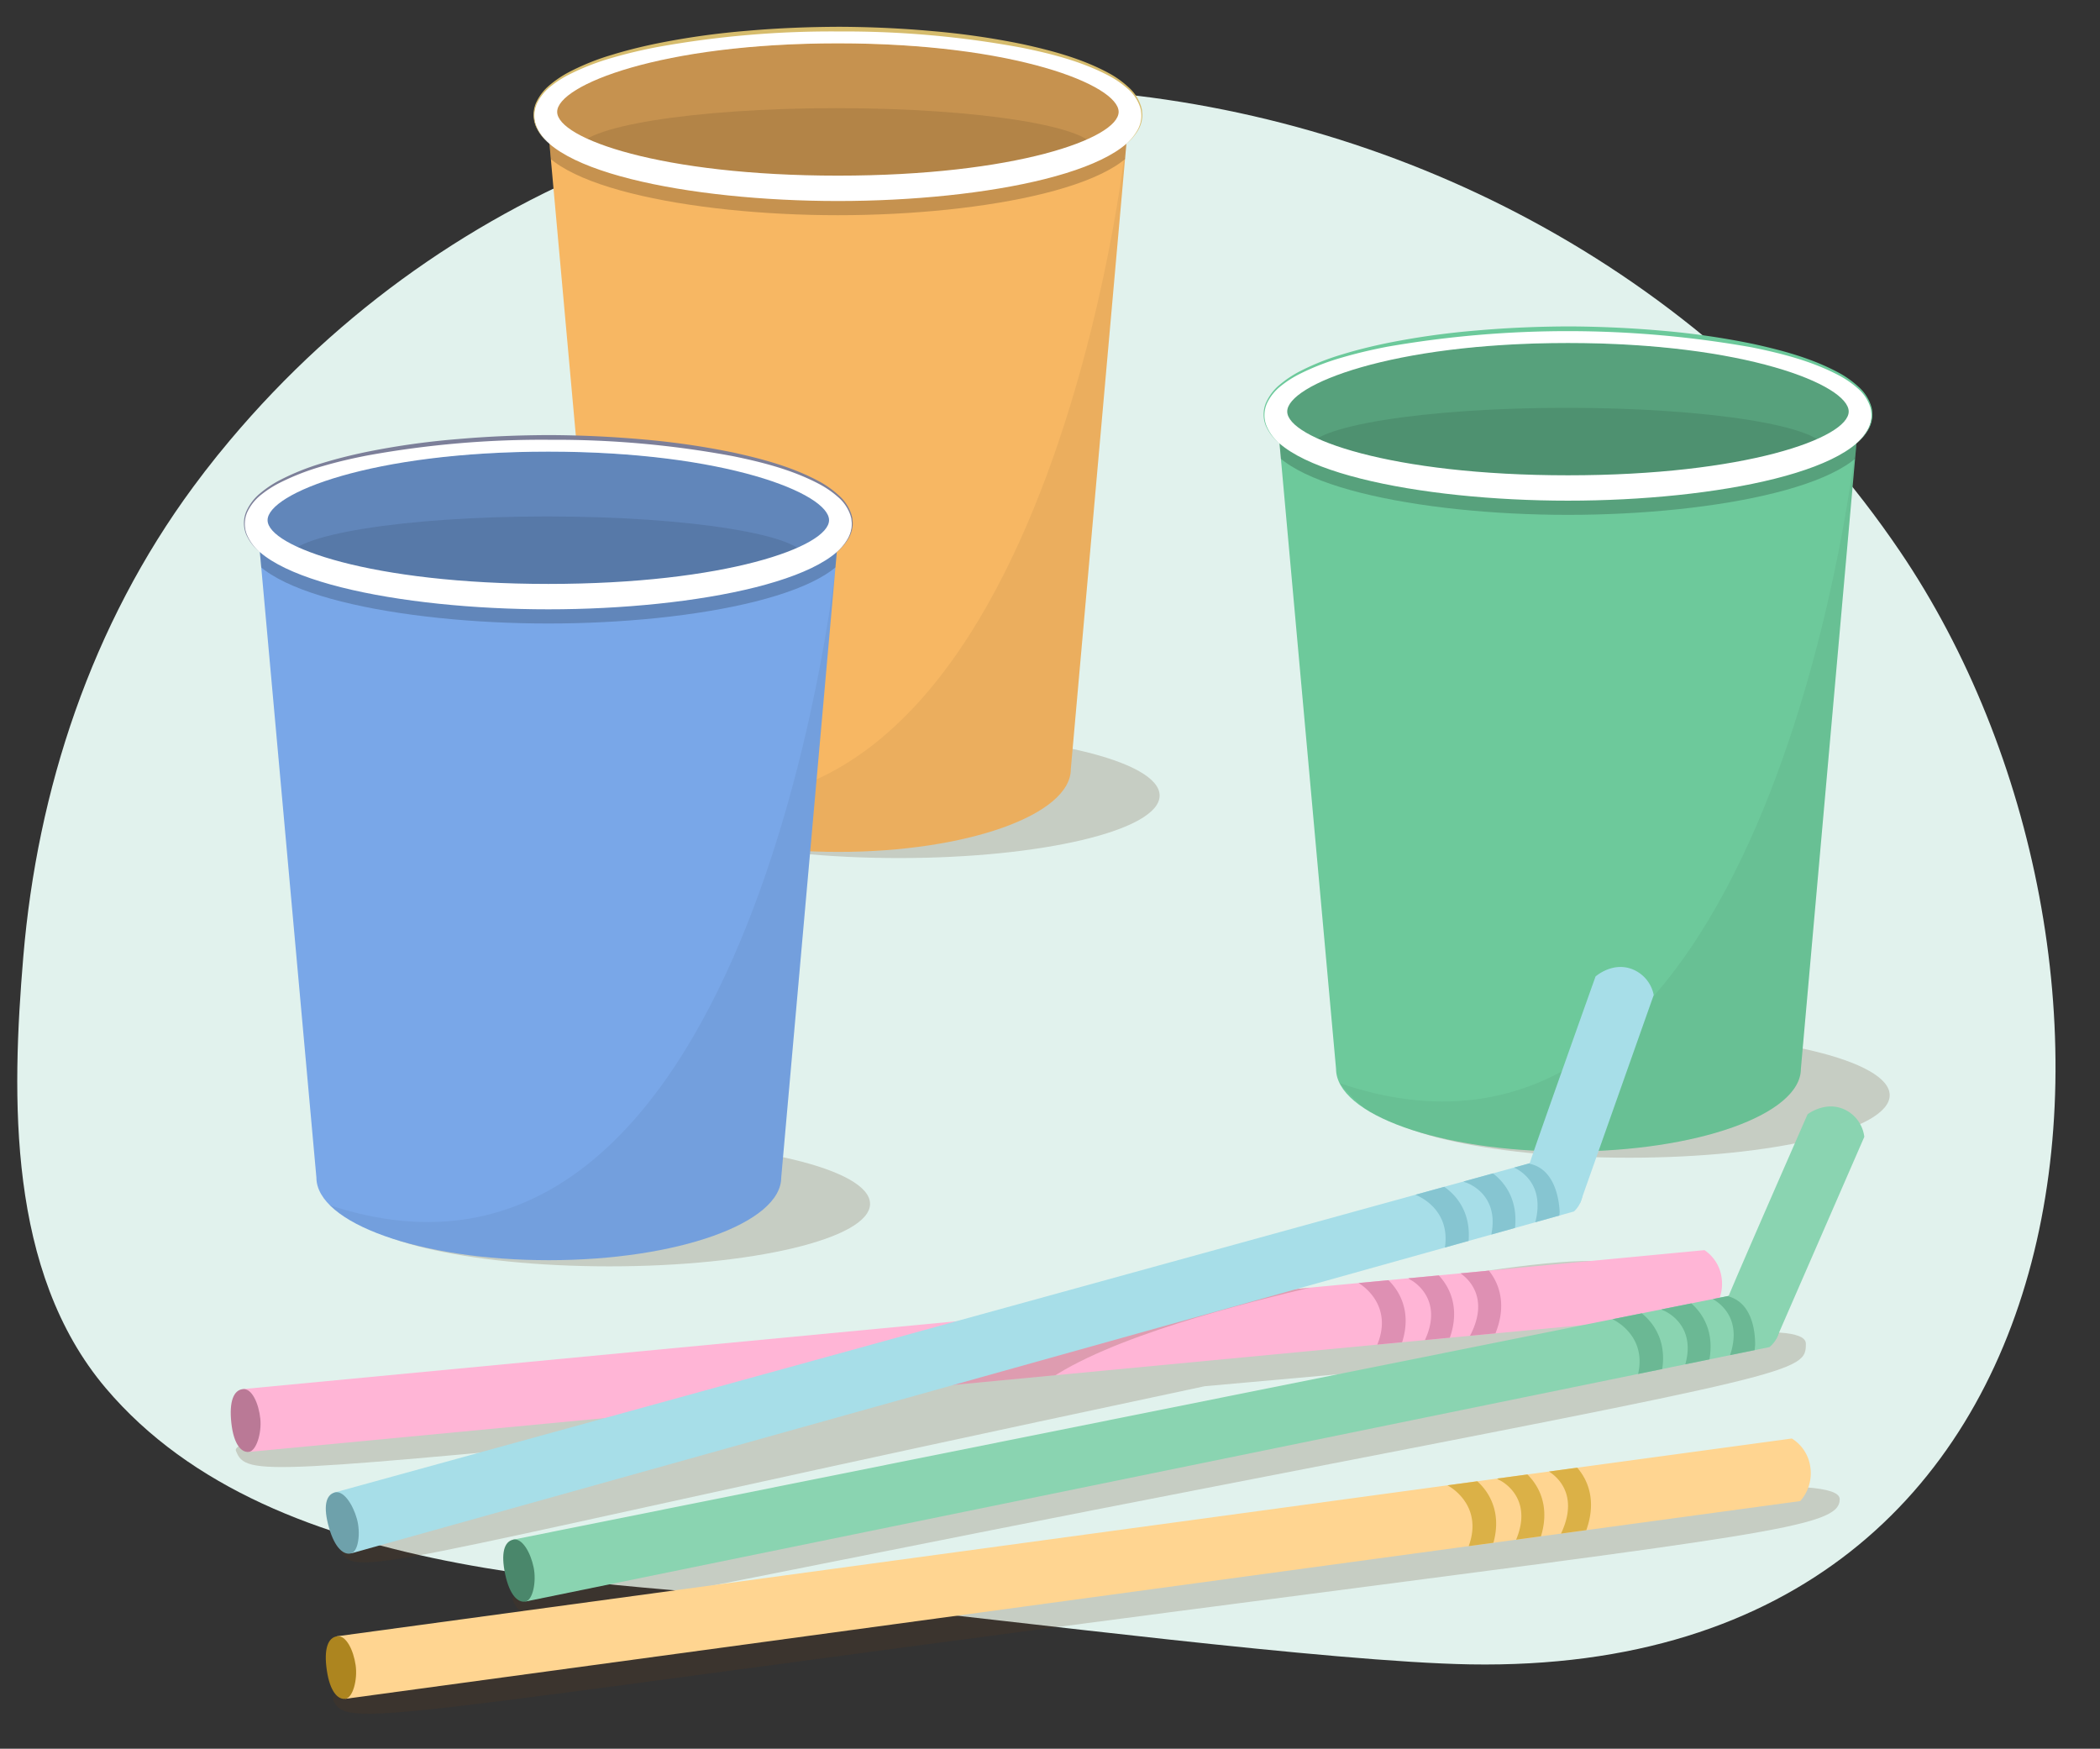 <svg xmlns="http://www.w3.org/2000/svg" xmlns:xlink="http://www.w3.org/1999/xlink" width="380" height="316.418" viewBox="0 0 380 316.418"><rect x="0" y="0" width="380" height="316.418" fill="#333333" stroke="none"/><defs><clipPath id="a"><path d="M336.289,76.176c0-8.266-23.536-14.973-52.562-14.973s-52.562,6.707-52.562,14.973l10.594,117.213c0,8.266,18.839,14.972,42.056,14.972s42.057-6.706,42.057-14.972Z" fill="#6dc99b"/></clipPath><clipPath id="b"><path d="M309.5,237.562,45.011,262.709,43.94,251.343,308.43,226.2a7.177,7.177,0,0,1,3.144,5.377A7.6,7.6,0,0,1,309.5,237.562Z" fill="#ffb5d6"/></clipPath><clipPath id="c"><path d="M325.765,271.6,62.5,307.383l-1.528-11.314,263.261-35.785a7.174,7.174,0,0,1,3.359,5.245A7.6,7.6,0,0,1,325.765,271.6Z" fill="#ffd591"/></clipPath><clipPath id="d"><path d="M320.183,243.743,95.1,289.776l-2.238-11.195L318.2,233.4a7.181,7.181,0,0,1,3.683,5.024A5.086,5.086,0,0,1,320.183,243.743Z" fill="#8ad4b1"/></clipPath><clipPath id="e"><path d="M204.183,21.956c0-8.265-23.535-14.972-52.562-14.972S99.059,13.691,99.059,21.956L109.653,139.17c0,8.265,18.839,14.972,42.056,14.972s42.057-6.707,42.057-14.972Z" fill="#f7b763"/></clipPath><clipPath id="f"><path d="M151.781,95.834c0-8.266-23.536-14.973-52.562-14.973S46.657,87.568,46.657,95.834L57.251,213.047c0,8.266,18.839,14.972,42.056,14.972s42.057-6.706,42.057-14.972Z" fill="#79a7e8"/></clipPath><clipPath id="g"><path d="M284.815,219.2,63.555,281.063,60.53,270.055l221.577-61.033a7.178,7.178,0,0,1,4.03,4.75A5.088,5.088,0,0,1,284.815,219.2Z" fill="#a7dee8"/></clipPath></defs><title>manu3_09.108</title><g style="isolation:isolate"><path d="M35,88.047c-18.5,25.062-28.246,54.9-30.781,85.032-2.138,25.426-2.9,57.037,14.921,78.089C49.883,287.487,112.5,286.146,157.192,290.6l.244.025c24.976,2.516,83.5,10.105,108.614,10.527,117.813,1.979,127.037-128.682,77.764-201.378C276.393.308,122.144-16.106,41.594,79.683q-2.319,2.757-4.512,5.6Q36.027,86.657,35,88.047Z" fill="#e1f2ed"/><ellipse cx="294.785" cy="198.167" rx="47.159" ry="11.309" fill="#5c3b1a" opacity="0.2" style="mix-blend-mode:multiply"/><path d="M336.289,76.176c0-8.266-23.536-14.973-52.562-14.973s-52.562,6.707-52.562,14.973l10.594,117.213c0,8.266,18.839,14.972,42.056,14.972s42.057-6.706,42.057-14.972Z" fill="#6dc99b"/><g clip-path="url(#a)"><path d="M283.727,93.158c-26.665,0-55-5.449-55-15.549s28.339-15.55,55-15.55,55,5.45,55,15.55S310.391,93.158,283.727,93.158Z" opacity="0.2"/><path d="M335.5,82.722s-15.932,139.71-93.115,113.255c23.989,29.268,92.827,11.309,92.827,11.309l10.9-116.346Z" opacity="0.05"/></g><ellipse cx="283.47" cy="81.334" rx="46.788" ry="7.545" opacity="0.1" style="mix-blend-mode:multiply"/><path d="M283.727,90.591c-26.665,0-55-5.45-55-15.55s28.339-15.549,55-15.549,55,5.45,55,15.549S310.391,90.591,283.727,90.591Zm0-28.532c-32,0-50.8,7.577-50.8,12.4S251.725,86,283.727,86s50.8-6.721,50.8-11.54S315.729,62.059,283.727,62.059Z" fill="#fff"/><path d="M231.563,80.27A8.5,8.5,0,0,1,229.04,77a5.444,5.444,0,0,1,.033-4.108,9,9,0,0,1,2.538-3.315,19.4,19.4,0,0,1,3.478-2.33,43.759,43.759,0,0,1,7.745-3.11c2.659-.818,5.363-1.48,8.084-2.044a140.555,140.555,0,0,1,16.5-2.312c5.534-.483,11.088-.706,16.642-.717q8.331.039,16.639.771a140.67,140.67,0,0,1,16.489,2.384c5.415,1.188,10.855,2.648,15.766,5.34a17.842,17.842,0,0,1,3.39,2.462,7.765,7.765,0,0,1,2.259,3.5l.131.512c.031.173.032.351.049.526a4.123,4.123,0,0,1-.006,1.053,5.682,5.682,0,0,1-.631,1.992,9.746,9.746,0,0,1-2.765,3.079,9.7,9.7,0,0,0,2.672-3.126,5.556,5.556,0,0,0,.568-1.962,3.994,3.994,0,0,0-.02-1.019c-.022-.169-.025-.341-.06-.506l-.139-.492a7.5,7.5,0,0,0-2.273-3.331,17.456,17.456,0,0,0-3.379-2.326c-4.875-2.576-10.3-3.961-15.695-5.061a190.472,190.472,0,0,0-66.006-.128c-2.713.523-5.408,1.142-8.058,1.916a44.007,44.007,0,0,0-7.706,2.963,19.071,19.071,0,0,0-3.471,2.2,8.742,8.742,0,0,0-2.547,3.155,5.29,5.29,0,0,0-.128,3.992A8.453,8.453,0,0,0,231.563,80.27Z" fill="#6cc99b"/><path d="M316.648,237.336c.093-2.621-10.974-3.187-26.924-2.647,4.758-1.635,4.855-2.723,4.81-4.546-.152-6.205-49.09,3.428-81.747,10.551-20.754,2.114-36.319,3.956-36.319,3.956S40.508,256.788,42.69,262.492c1.831,4.788,4.979,4.012,93.031-4.185-34.918,8.3-75.686,18.752-74.237,21.951,2.519,5.563,4.664,3.1,126.528-23.031,11.121-2.385,21.069-4.507,29.991-6.407C305.609,242.992,316.479,242.135,316.648,237.336Z" fill="#5c3b1a" opacity="0.2" style="mix-blend-mode:multiply"/><path d="M309.5,237.562,45.011,262.709,43.94,251.343,308.43,226.2a7.177,7.177,0,0,1,3.144,5.377A7.6,7.6,0,0,1,309.5,237.562Z" fill="#ffb5d6"/><g clip-path="url(#b)"><path d="M266.925,245.511a2.344,2.344,0,0,1-.83-.174,1.557,1.557,0,0,1-.861-2.308c5.655-9-1.118-12.761-1.409-12.916a1.538,1.538,0,0,1-.564-2.375,2.385,2.385,0,0,1,2.866-.573c3.579,1.845,8.766,7.849,2.782,17.373A2.274,2.274,0,0,1,266.925,245.511Z" fill="#de90b3"/><path d="M258.409,247.005a2.344,2.344,0,0,1-.83-.174,1.556,1.556,0,0,1-.86-2.308c5.653-9-1.119-12.761-1.41-12.916a1.536,1.536,0,0,1-.565-2.374,2.38,2.38,0,0,1,2.866-.573c3.579,1.844,8.767,7.848,2.783,17.372A2.276,2.276,0,0,1,258.409,247.005Z" fill="#de90b3"/><path d="M249.64,248.219a2.365,2.365,0,0,1-.83-.173,1.556,1.556,0,0,1-.86-2.308c5.653-9-1.833-13.435-2.125-13.59-.943-.5,2.061-2.765,3.016-2.274a10.111,10.111,0,0,1,2.4,1.758c2.89,2.828,5.08,8.136.381,15.614A2.272,2.272,0,0,1,249.64,248.219Z" fill="#de90b3"/><path d="M238.474,232.637c-13.064,3.083-38.008,9.254-49.363,17.456C184.751,251.13,156.4,254,156.4,254l44.557-19.9S234.706,231.634,238.474,232.637Z" fill="#5c3b1a" opacity="0.2" style="mix-blend-mode:multiply"/></g><path d="M43.94,251.343c-1.645.192-2.5,2.18-2.082,6.085s1.8,5.41,3.153,5.281,2.366-3.382,2.094-6.008C46.821,253.962,45.585,251.15,43.94,251.343Z" fill="#ba7996"/><path d="M216.058,258.87S90.364,283.914,92.774,289.526s4.6,3.189,126.953-20.558c106.111-20.6,107.073-20.681,107.047-25.856C326.727,233.8,216.058,258.87,216.058,258.87Z" fill="#5c3b1a" opacity="0.2" style="mix-blend-mode:multiply"/><path d="M193.13,284.2S57.769,301.811,60.179,307.423s6.362,3.257,153.012-15.9c107.181-14,119.736-15.1,119.71-20.276C332.854,261.929,193.13,284.2,193.13,284.2Z" fill="#5c3b1a" opacity="0.2" style="mix-blend-mode:multiply"/><path d="M325.765,271.6,62.5,307.383l-1.528-11.314,263.261-35.785a7.174,7.174,0,0,1,3.359,5.245A7.6,7.6,0,0,1,325.765,271.6Z" fill="#ffd591"/><g clip-path="url(#c)"><path d="M283.544,281.256a2.352,2.352,0,0,1-.835-.14,1.556,1.556,0,0,1-.953-2.272c5.287-9.22-1.632-12.706-1.929-12.849a1.537,1.537,0,0,1-.659-2.35,2.384,2.384,0,0,1,2.84-.688c3.65,1.7,9.075,7.489,3.48,17.247A2.276,2.276,0,0,1,283.544,281.256Z" fill="#dbb147"/><path d="M275.1,283.092a2.354,2.354,0,0,1-.836-.14,1.557,1.557,0,0,1-.953-2.272c5.286-9.219-1.632-12.7-1.929-12.848a1.537,1.537,0,0,1-.66-2.35,2.38,2.38,0,0,1,2.841-.688c3.65,1.7,9.076,7.488,3.48,17.245A2.273,2.273,0,0,1,275.1,283.092Z" fill="#dbb147"/><path d="M266.383,284.659a2.354,2.354,0,0,1-.836-.14,1.557,1.557,0,0,1-.953-2.272c5.286-9.219-2.372-13.349-2.67-13.493-.964-.467,1.947-2.846,2.921-2.393a10.169,10.169,0,0,1,2.472,1.659c3,2.71,5.4,7.925,1.009,15.586A2.273,2.273,0,0,1,266.383,284.659Z" fill="#dbb147"/></g><path d="M60.976,296.069c-1.636.259-2.406,2.28-1.835,6.164s2.014,5.333,3.363,5.15,2.228-3.474,1.85-6.087C63.961,298.571,62.612,295.811,60.976,296.069Z" fill="#ad851f"/><path d="M320.183,243.743,95.1,289.776l-2.238-11.195L318.2,233.4a7.181,7.181,0,0,1,3.683,5.024A5.086,5.086,0,0,1,320.183,243.743Z" fill="#8ad4b1"/><g clip-path="url(#d)"><path d="M314.051,249.772a2.344,2.344,0,0,1-.843-.087,1.556,1.556,0,0,1-1.094-2.207c4.7-9.535-2.43-12.578-2.735-12.7a1.538,1.538,0,0,1-.806-2.3,2.386,2.386,0,0,1,2.792-.865c3.75,1.465,9.529,6.9,4.559,16.993A2.273,2.273,0,0,1,314.051,249.772Z" fill="#6bb894"/><path d="M305.735,252.137a2.367,2.367,0,0,1-.843-.087,1.557,1.557,0,0,1-1.094-2.208c4.694-9.533-2.429-12.576-2.736-12.7a1.536,1.536,0,0,1-.806-2.3,2.382,2.382,0,0,1,2.792-.866c3.75,1.465,9.53,6.9,4.56,16.992A2.274,2.274,0,0,1,305.735,252.137Z" fill="#6bb894"/><path d="M297.138,254.25a2.367,2.367,0,0,1-.843-.087,1.557,1.557,0,0,1-1.094-2.208c4.694-9.533-3.209-13.173-3.515-13.3-.991-.406,1.764-2.963,2.764-2.573a10.164,10.164,0,0,1,2.571,1.5c3.167,2.515,5.892,7.569,1.99,15.492A2.274,2.274,0,0,1,297.138,254.25Z" fill="#6bb894"/></g><path d="M92.858,278.581c-1.616.362-2.258,2.427-1.443,6.268s2.347,5.195,3.681,4.927,2-3.607,1.463-6.191C96,280.89,94.475,278.22,92.858,278.581Z" fill="#4a876b"/><path d="M321.432,242.247,337.351,205.7a6.3,6.3,0,0,0-3.693-5c-3.442-1.517-6.572.917-6.572.917s-12.732,29.016-14.312,32.952c5.574,1.571,4.785,9.713,4.785,9.713A19.481,19.481,0,0,1,321.432,242.247Z" fill="#8ad4b1"/><ellipse cx="162.679" cy="143.948" rx="47.159" ry="11.309" fill="#5c3b1a" opacity="0.2" style="mix-blend-mode:multiply"/><path d="M204.183,21.956c0-8.265-23.535-14.972-52.562-14.972S99.059,13.691,99.059,21.956L109.653,139.17c0,8.265,18.839,14.972,42.056,14.972s42.057-6.707,42.057-14.972Z" fill="#f7b763"/><g clip-path="url(#e)"><path d="M151.621,38.939c-26.665,0-55-5.449-55-15.549s28.339-15.55,55-15.55,55,5.45,55,15.55S178.286,38.939,151.621,38.939Z" opacity="0.2"/><path d="M203.393,28.5s-15.932,139.71-93.116,113.255c23.989,29.268,92.827,11.309,92.827,11.309L214,36.721Z" opacity="0.05"/></g><ellipse cx="151.364" cy="27.115" rx="46.788" ry="7.545" opacity="0.1" style="mix-blend-mode:multiply"/><path d="M151.621,36.372c-26.665,0-55-5.45-55-15.55s28.339-15.55,55-15.55,55,5.45,55,15.55S178.286,36.372,151.621,36.372Zm0-28.532c-32,0-50.8,7.577-50.8,12.4s18.8,11.54,50.8,11.54,50.8-6.721,50.8-11.54S183.623,7.84,151.621,7.84Z" fill="#fff"/><path d="M99.458,26.051a8.506,8.506,0,0,1-2.524-3.268,5.444,5.444,0,0,1,.033-4.108,9,9,0,0,1,2.538-3.315,19.529,19.529,0,0,1,3.478-2.331,43.786,43.786,0,0,1,7.745-3.109c2.66-.819,5.363-1.48,8.085-2.044a140.511,140.511,0,0,1,16.5-2.313c5.534-.482,11.088-.7,16.642-.716,5.555.026,11.108.273,16.64.771A140.443,140.443,0,0,1,185.08,8c5.415,1.187,10.855,2.647,15.766,5.34a17.842,17.842,0,0,1,3.39,2.462,7.769,7.769,0,0,1,2.26,3.5l.13.513c.032.173.032.351.049.526a4.169,4.169,0,0,1-.005,1.053,5.684,5.684,0,0,1-.632,1.992,9.755,9.755,0,0,1-2.764,3.079,9.706,9.706,0,0,0,2.671-3.126,5.585,5.585,0,0,0,.569-1.962,4.049,4.049,0,0,0-.021-1.02c-.021-.168-.025-.34-.06-.506l-.139-.491a7.5,7.5,0,0,0-2.272-3.331,17.418,17.418,0,0,0-3.38-2.326c-4.875-2.576-10.3-3.961-15.695-5.061a174.95,174.95,0,0,0-33-2.945,176.393,176.393,0,0,0-33.01,2.817c-2.713.522-5.408,1.141-8.057,1.916a43.987,43.987,0,0,0-7.707,2.963,19.051,19.051,0,0,0-3.471,2.2,8.739,8.739,0,0,0-2.546,3.155,5.285,5.285,0,0,0-.129,3.992A8.455,8.455,0,0,0,99.458,26.051Z" fill="#d6bc6d"/><ellipse cx="110.277" cy="217.825" rx="47.159" ry="11.309" fill="#5c3b1a" opacity="0.2" style="mix-blend-mode:multiply"/><path d="M151.781,95.834c0-8.266-23.536-14.973-52.562-14.973S46.657,87.568,46.657,95.834L57.251,213.047c0,8.266,18.839,14.972,42.056,14.972s42.057-6.706,42.057-14.972Z" fill="#79a7e8"/><g clip-path="url(#f)"><path d="M99.219,112.816c-26.665,0-55-5.449-55-15.549s28.339-15.55,55-15.55,55,5.45,55,15.55S125.884,112.816,99.219,112.816Z" opacity="0.2"/><path d="M151.173,102.668S136.137,244.28,58.954,217.825c23.989,29.268,92.827,11.309,92.827,11.309l10.9-116.346Z" opacity="0.05"/></g><ellipse cx="98.962" cy="100.992" rx="46.788" ry="7.545" opacity="0.1" style="mix-blend-mode:multiply"/><path d="M99.219,110.249c-26.665,0-55-5.45-55-15.549s28.339-15.55,55-15.55,55,5.45,55,15.55S125.884,110.249,99.219,110.249Zm0-28.532c-32,0-50.8,7.578-50.8,12.4s18.794,11.539,50.8,11.539,50.8-6.721,50.8-11.539S131.221,81.717,99.219,81.717Z" fill="#fff"/><path d="M47.055,99.928a8.5,8.5,0,0,1-2.523-3.268,5.444,5.444,0,0,1,.033-4.108A9,9,0,0,1,47.1,89.237a19.4,19.4,0,0,1,3.478-2.33,43.79,43.79,0,0,1,7.745-3.11c2.66-.818,5.363-1.48,8.085-2.044a140.509,140.509,0,0,1,16.5-2.312c5.534-.483,11.088-.706,16.642-.717q8.331.039,16.64.771a140.9,140.9,0,0,1,16.488,2.384c5.415,1.188,10.855,2.648,15.766,5.34a17.8,17.8,0,0,1,3.39,2.463,7.767,7.767,0,0,1,2.26,3.5l.13.512c.031.173.032.352.049.526a4.123,4.123,0,0,1-.006,1.053,5.694,5.694,0,0,1-.631,1.993,9.753,9.753,0,0,1-2.765,3.078,9.7,9.7,0,0,0,2.672-3.126,5.556,5.556,0,0,0,.568-1.962,4,4,0,0,0-.02-1.019c-.021-.169-.025-.34-.06-.506l-.139-.491a7.5,7.5,0,0,0-2.273-3.332,17.456,17.456,0,0,0-3.379-2.326c-4.875-2.576-10.3-3.96-15.7-5.061a175.036,175.036,0,0,0-33-2.945A176.474,176.474,0,0,0,66.539,82.4c-2.713.523-5.408,1.142-8.058,1.916a44.007,44.007,0,0,0-7.706,2.963,19.071,19.071,0,0,0-3.471,2.2,8.737,8.737,0,0,0-2.547,3.156,5.287,5.287,0,0,0-.128,3.991A8.453,8.453,0,0,0,47.055,99.928Z" fill="#7c7f99"/><path d="M284.815,219.2,63.555,281.063,60.53,270.055l221.577-61.033a7.178,7.178,0,0,1,4.03,4.75A5.088,5.088,0,0,1,284.815,219.2Z" fill="#a7dee8"/><g clip-path="url(#g)"><path d="M279.126,225.647a2.352,2.352,0,0,1-.848-.027,1.556,1.556,0,0,1-1.247-2.124c4.008-9.843-3.315-12.374-3.628-12.476a1.537,1.537,0,0,1-.967-2.241,2.384,2.384,0,0,1,2.723-1.061c3.844,1.2,9.994,6.21,5.752,16.627A2.274,2.274,0,0,1,279.126,225.647Z" fill="#86c5d1"/><path d="M271,228.6a2.346,2.346,0,0,1-.847-.027,1.557,1.557,0,0,1-1.248-2.124c4.007-9.842-3.314-12.373-3.628-12.476a1.537,1.537,0,0,1-.968-2.24,2.382,2.382,0,0,1,2.723-1.062c3.845,1.2,10,6.209,5.754,16.627A2.276,2.276,0,0,1,271,228.6Z" fill="#86c5d1"/><path d="M262.572,231.312a2.346,2.346,0,0,1-.847-.027,1.557,1.557,0,0,1-1.248-2.124c4.007-9.843-4.134-12.913-4.448-13.016-1.017-.334,1.55-3.08,2.576-2.762a10.141,10.141,0,0,1,2.67,1.315c3.337,2.284,6.413,7.132,3.083,15.311A2.273,2.273,0,0,1,262.572,231.312Z" fill="#86c5d1"/></g><path d="M60.53,270.055c-1.587.475-2.081,2.58-1,6.354s2.708,5.016,4.02,4.654,1.744-3.74,1.021-6.279C63.822,272.135,62.117,269.58,60.53,270.055Z" fill="#6ea1ab"/><path d="M285.955,217.618l13.289-37.58a6.3,6.3,0,0,0-4.038-4.73c-3.54-1.27-6.49,1.38-6.49,1.38s-10.644,29.845-11.941,33.883c5.671,1.172,5.46,9.349,5.46,9.349A19.513,19.513,0,0,1,285.955,217.618Z" fill="#a7dee8"/></g></svg>